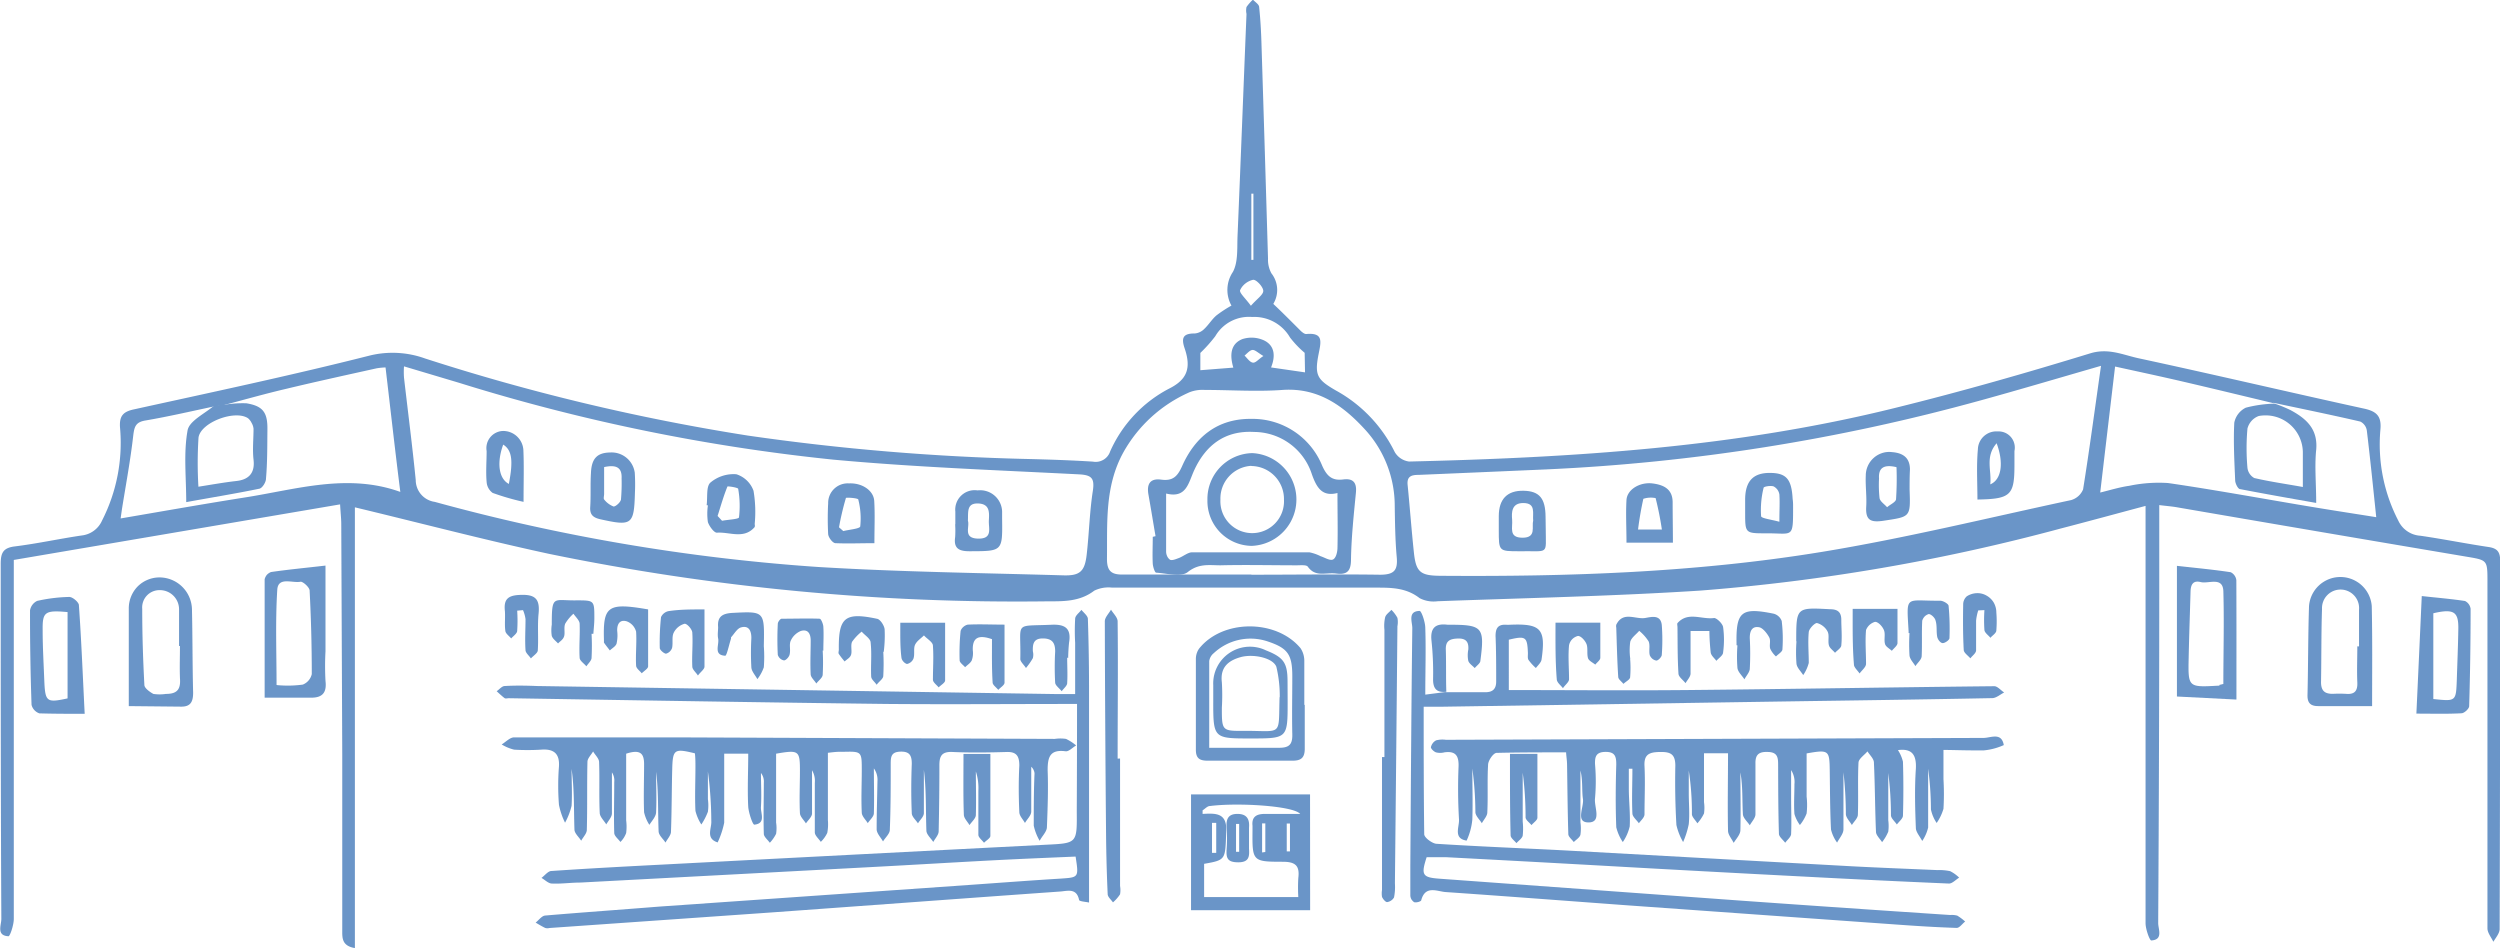 <svg id="Layer_1" data-name="Layer 1" xmlns="http://www.w3.org/2000/svg" viewBox="0 0 278.96 105.79">
  <defs>
    <style>
      .cls-1 {
        opacity: 0.7;
      }

      .cls-2 {
        fill: #2b68b0;
      }
    </style>
  </defs>
  <title>favicon</title>
  <g class="cls-1">
    <path class="cls-2" d="M241.86,56.36V64q0,19.5-.12,39c0,.68.59,1.86-.77,1.94-.19,0-.64-1.27-.64-1.93q0-21.48,0-43V56.45c-3.33.89-6.41,1.73-9.49,2.53a219.16,219.16,0,0,1-40.19,6.92c-9.76.63-19.55.83-29.33,1.19a3.38,3.38,0,0,1-2-.35c-1.55-1.21-3.29-1.17-5.08-1.17-9.75,0-19.49,0-29.22,0a3.63,3.63,0,0,0-2,.34c-1.61,1.23-3.41,1.19-5.26,1.19A258.78,258.78,0,0,1,62.18,61.8C55,60.25,47.89,58.38,40.52,56.61v49.18c-1.54-.26-1.4-1.24-1.41-2.09q0-9.78,0-19.58L39,58.53c0-.67-.08-1.34-.13-2.25L2.46,62.48v2q0,19,0,38.06c0,.68-.44,2-.61,1.93-1.36-.08-.78-1.24-.78-1.94C1,89.33,1,76.12,1,62.9c0-1.22.28-1.77,1.58-1.93,2.5-.31,5-.86,7.46-1.22a2.82,2.82,0,0,0,2.27-1.67,19.06,19.06,0,0,0,2-10.4c-.08-1.26.34-1.74,1.55-2,8.78-1.93,17.57-3.79,26.29-6a10.71,10.71,0,0,1,6.2.32,236.56,236.56,0,0,0,36,8.6,260,260,0,0,0,31.42,2.62c2.37.06,4.74.14,7.1.29a1.7,1.7,0,0,0,1.93-1.15,14.57,14.57,0,0,1,6.58-7c2-1,2.48-2.28,1.73-4.48-.4-1.17-.19-1.68,1.12-1.67a1.68,1.68,0,0,0,1.06-.5c.49-.46.85-1.07,1.36-1.51a13.49,13.49,0,0,1,1.68-1.1,3.6,3.6,0,0,1,.17-3.77c.59-1.12.45-2.66.51-4,.35-8.26.66-16.51,1-24.77a1.83,1.83,0,0,1,0-.78,5.1,5.1,0,0,1,.72-.82c.24.27.66.51.69.81.14,1.35.22,2.72.26,4.1q.38,12,.73,24a3.14,3.14,0,0,0,.38,1.63,3,3,0,0,1,.21,3.41c1.06,1,2.05,2,3.05,3,.18.17.44.38.64.36,1.89-.17,1.65.82,1.38,2.16-.49,2.44-.2,2.92,1.93,4.15a15.78,15.78,0,0,1,6.55,6.86,2.18,2.18,0,0,0,1.6,1.06c18.27-.43,36.48-1.56,54.3-6,7.29-1.8,14.53-3.87,21.7-6.07,2.06-.63,3.7.19,5.46.56,8.37,1.8,16.71,3.77,25.08,5.6,1.45.31,2,.87,1.84,2.41a18.48,18.48,0,0,0,2,10.09A2.91,2.91,0,0,0,271,59.78c2.54.37,5.07.88,7.62,1.26,1,.15,1.28.59,1.28,1.56q0,20.54-.06,41.07c0,.47-.46,1-.7,1.42-.23-.49-.66-1-.66-1.5q0-19.35,0-38.69c0-2.43,0-2.39-2.38-2.79q-16.11-2.72-32.18-5.49C243.32,56.51,242.75,56.47,241.86,56.36ZM254.65,45l0,0c-3.51-.84-7-1.69-10.54-2.51-2.38-.55-4.77-1.06-7.18-1.59-.57,4.81-1.11,9.37-1.66,14.06,1.11-.27,2.16-.6,3.23-.75a16,16,0,0,1,4.35-.31c5.29.77,10.57,1.75,15.85,2.63,2.56.43,5.13.82,7.37,1.18-.35-3.34-.67-6.51-1.05-9.67a1.33,1.33,0,0,0-.73-1c-3.23-.75-6.47-1.41-9.71-2.1Zm-228.71.21-1.08.13c-2.57.54-5.12,1.14-7.71,1.58-1.09.18-1.24.69-1.36,1.67-.31,2.74-.82,5.47-1.26,8.21l-.15,1.05c4.74-.81,9.3-1.62,13.86-2.34,5.75-.9,11.47-2.74,17.35-.62C45,50.24,44.49,45.64,43.94,41a7.32,7.32,0,0,0-1,.1c-3.38.75-6.77,1.49-10.14,2.3-2.3.54-4.55,1.18-6.82,1.78Zm209.42-4.39c-4.92,1.42-9.19,2.69-13.48,3.87a219,219,0,0,1-48.47,7.69q-7.09.31-14.19.61c-.77,0-1.34.13-1.23,1.14.25,2.51.43,5,.7,7.54.23,2.17.73,2.56,2.92,2.58,14.27.11,28.53-.36,42.62-2.67,9.32-1.53,18.51-3.79,27.76-5.77a2.05,2.05,0,0,0,1.37-1.2c.71-4.44,1.3-8.9,2-13.79ZM46,40.88a8.85,8.85,0,0,0,0,1.26c.44,3.81.93,7.61,1.31,11.43A2.46,2.46,0,0,0,49.43,56a216.94,216.94,0,0,0,42.69,7.26c9.13.56,18.29.67,27.44.94,1.87.06,2.41-.44,2.62-2.34.27-2.35.32-4.74.68-7.06.22-1.43-.12-1.8-1.55-1.87-9.14-.47-18.3-.8-27.4-1.64a213.63,213.63,0,0,1-41.78-8.58Zm94.55,23.25c4.78,0,9.57-.07,14.36,0,1.6,0,2-.51,1.86-2-.17-1.89-.19-3.79-.22-5.68A12.6,12.6,0,0,0,153.3,48c-2.43-2.67-5.25-4.77-9.27-4.49-2.88.21-5.78,0-8.68,0a4,4,0,0,0-1.68.25,15.69,15.69,0,0,0-7.43,6.77c-2.06,3.79-1.75,7.81-1.8,11.84,0,1.3.45,1.76,1.75,1.74,4.79,0,9.58,0,14.37,0Zm5.95-24.76a11.05,11.05,0,0,1-1.64-1.72,4.6,4.6,0,0,0-4.22-2.28,4.34,4.34,0,0,0-4.11,2.14,16,16,0,0,1-1.67,1.87v1.93l3.68-.29c-.4-1.35-.35-2.63,1-3.18A3.33,3.33,0,0,1,142,38c1.21.61,1.23,1.82.75,3l3.79.55Zm-6-5.25c.68-.78,1.39-1.23,1.38-1.67s-.77-1.26-1.13-1.23a2.14,2.14,0,0,0-.86.41,2,2,0,0,0-.59.74c-.12.3.61.93,1.2,1.75Zm.28-12.51h-.23V29h.23Zm1.11,18.11c-.59-.34-.91-.69-1.21-.67s-.6.39-.89.63c.29.27.56.71.9.78s.62-.36,1.2-.73Z" transform="translate(-0.92)"/>
    <path class="cls-2" d="M93.3,84v7.52a5.21,5.21,0,0,1-.07,1.42,3.59,3.59,0,0,1-.72,1c-.23-.35-.66-.7-.67-1.05,0-1.84,0-3.68,0-5.53a2.33,2.33,0,0,0-.31-1.41c0,1.61,0,3.22,0,4.82,0,.38-.44.74-.68,1.11-.23-.38-.65-.75-.67-1.14-.08-1.58,0-3.16,0-4.74,0-2.25-.12-2.34-2.66-1.9v7.68a4.09,4.09,0,0,1,0,1.26,4.12,4.12,0,0,1-.7,1c-.24-.34-.67-.67-.67-1-.06-1.9,0-3.79,0-5.69a1.56,1.56,0,0,0-.32-1.1c0,1.27.08,2.53,0,3.77-.06.72.6,1.86-.74,2-.19,0-.63-1.32-.68-2-.1-1.93,0-3.87,0-5.92H81.73c0,2.58,0,5.14,0,7.7A9.78,9.78,0,0,1,81,94c-1.38-.44-.65-1.58-.71-2.38a43.47,43.47,0,0,0-.38-5.54v3.09a5.12,5.12,0,0,1,0,1.41A7.22,7.22,0,0,1,79.18,92a5,5,0,0,1-.66-1.52c-.08-1.63,0-3.27,0-4.9,0-.52,0-1-.06-1.52-2.29-.56-2.47-.46-2.53,1.74s-.05,4.63-.14,7c0,.41-.4.81-.61,1.22-.27-.42-.76-.82-.77-1.26-.09-2.22,0-4.43-.28-6.64,0,1.5.07,3,0,4.5,0,.49-.49,1-.75,1.42a4.42,4.42,0,0,1-.59-1.4c-.07-1.79,0-3.58,0-5.37,0-1.18-.4-1.69-2-1.17v7.44a5.54,5.54,0,0,1,0,1.41,2.75,2.75,0,0,1-.64,1c-.24-.33-.68-.66-.69-1-.06-1.89,0-3.79,0-5.69a1.65,1.65,0,0,0-.26-1.08c0,1.53,0,3.06,0,4.58,0,.42-.4.82-.63,1.23-.25-.42-.71-.84-.73-1.27-.09-1.89,0-3.79-.07-5.68,0-.4-.44-.79-.67-1.19-.22.39-.63.77-.63,1.16-.06,2.53,0,5.06-.07,7.59,0,.4-.41.81-.63,1.21-.26-.42-.74-.82-.75-1.24-.08-2.26,0-4.51-.32-6.77,0,1.37.08,2.74,0,4.11a7.45,7.45,0,0,1-.73,1.89,8,8,0,0,1-.68-2,27.54,27.54,0,0,1,0-4.26c.1-1.51-.64-2-2-1.89a25,25,0,0,1-3,0,4.89,4.89,0,0,1-1.39-.58c.46-.28.92-.79,1.38-.79,6.11,0,12.21,0,18.33,0l42,.17a4.41,4.41,0,0,1,1.26,0,5.33,5.33,0,0,1,1.13.73c-.4.23-.82.7-1.18.65-1.76-.23-2,.67-2,2.12.08,2.11,0,4.22-.08,6.32,0,.53-.53,1-.81,1.55a5.81,5.81,0,0,1-.66-1.69c0-1.9,0-3.79.08-5.69a.89.89,0,0,0-.08-.48,1,1,0,0,0-.28-.4c0,1.65,0,3.31,0,5,0,.43-.46.84-.7,1.27-.23-.41-.62-.79-.63-1.2-.08-1.74-.09-3.48,0-5.21,0-1.06-.32-1.55-1.43-1.51-2,.06-4,.09-6,0-1.29-.07-1.5.51-1.49,1.58q0,3.63-.08,7.26c0,.41-.39.8-.6,1.2-.27-.42-.76-.83-.77-1.27-.08-2.25,0-4.51-.28-6.78,0,1.61,0,3.22,0,4.82,0,.4-.43.77-.66,1.15-.24-.37-.68-.74-.69-1.12-.08-1.84-.07-3.68,0-5.52,0-.9-.22-1.38-1.23-1.36s-1.12.5-1.12,1.3c0,2.47,0,5-.1,7.42,0,.44-.5.87-.76,1.3-.25-.45-.7-.89-.71-1.35,0-1.78.06-3.57.09-5.37a2.16,2.16,0,0,0-.4-1.43c0,1.66.05,3.32,0,5,0,.38-.44.74-.68,1.11-.23-.38-.65-.76-.67-1.16-.08-1.58,0-3.16,0-4.74,0-2.1,0-2.11-2.08-2.06C94.34,83.87,94,83.92,93.3,84Z" transform="translate(-0.92)"/>
    <path class="cls-2" d="M217.78,83.68v3.26a28.1,28.1,0,0,1,0,3.31,5.46,5.46,0,0,1-.76,1.58,4.16,4.16,0,0,1-.64-1.52,34.87,34.87,0,0,0-.31-4.54c0,2.19,0,4.38,0,6.57a4.59,4.59,0,0,1-.66,1.5c-.25-.48-.7-1-.71-1.43-.09-2.21-.15-4.43,0-6.64.08-1.6-.48-2.27-2-2.07a4.13,4.13,0,0,1,.56,1.3q.09,3,0,6c0,.34-.44.67-.68,1-.23-.34-.63-.67-.66-1a37.71,37.71,0,0,0-.3-4.74v5.27a4.91,4.91,0,0,1,0,1.27,4.93,4.93,0,0,1-.69,1.17c-.23-.37-.66-.75-.68-1.14-.11-2.57-.11-5.15-.23-7.73,0-.44-.47-.85-.72-1.26-.34.41-.95.8-1,1.23-.1,1.94,0,3.89-.07,5.83,0,.4-.44.77-.67,1.16-.23-.4-.63-.78-.67-1.19a43.41,43.41,0,0,0-.27-4.7c0,2.12,0,4.25,0,6.37,0,.5-.46,1-.71,1.48a4.11,4.11,0,0,1-.68-1.46c-.11-2.21-.11-4.42-.14-6.63s-.11-2.3-2.58-1.86v4.81a8.52,8.52,0,0,1,0,1.89,4.71,4.71,0,0,1-.75,1.29,4,4,0,0,1-.61-1.23c-.08-1.1,0-2.21,0-3.32a2.45,2.45,0,0,0-.37-1.58v3c0,1.37.06,2.74,0,4.11,0,.35-.43.67-.66,1-.25-.34-.69-.67-.7-1-.08-2.58-.08-5.16-.09-7.74,0-.75-.07-1.34-1.06-1.39s-1.49.19-1.47,1.27c0,1.89,0,3.79,0,5.68,0,.42-.41.82-.63,1.23-.27-.41-.75-.81-.77-1.24-.09-1.55,0-3.11-.28-4.66,0,2.15.05,4.3,0,6.44,0,.48-.49,1-.75,1.42-.22-.46-.63-.9-.63-1.36-.06-2.85,0-5.69,0-8.64h-2.68v5.46a4.41,4.41,0,0,1,0,1.26,4.72,4.72,0,0,1-.74,1.1c-.21-.35-.59-.69-.61-1a31.11,31.11,0,0,0-.35-4.89v2.5c0,1.16.11,2.33,0,3.48a10,10,0,0,1-.63,2,6.83,6.83,0,0,1-.75-1.9q-.19-3.31-.12-6.63c0-1.35-.61-1.54-1.74-1.52s-1.78.24-1.7,1.58c.09,1.79,0,3.58,0,5.37,0,.36-.41.7-.63,1-.25-.36-.7-.71-.72-1.08-.08-1.67,0-3.35,0-5l-.4,0c0,.72,0,1.45,0,2.18,0,1.42.18,2.85.1,4.26a5.22,5.22,0,0,1-.77,1.74,5.1,5.1,0,0,1-.73-1.65c-.09-2.32-.07-4.64,0-7,0-.84-.1-1.41-1.17-1.41s-1.23.51-1.2,1.37a21.91,21.91,0,0,1,0,3.8c-.13.94.79,2.69-.72,2.7s-.49-1.71-.63-2.63,0-2.09-.28-3.16v5.76a5.09,5.09,0,0,1,0,1.41c-.09.32-.48.54-.74.81-.21-.29-.6-.58-.61-.88-.08-2.57-.1-5.15-.14-7.73,0-.41-.07-.82-.11-1.4-2.63,0-5.2,0-7.75.06-.35,0-.91.8-.95,1.27-.11,1.78,0,3.57-.09,5.37,0,.41-.4.81-.61,1.21-.25-.41-.7-.81-.72-1.23a38,38,0,0,0-.34-4.87c0,1.89.06,3.79,0,5.67a7.13,7.13,0,0,1-.64,2.37c-1.53-.25-.79-1.53-.85-2.38q-.17-2.91-.05-5.84c.05-1.2-.28-1.81-1.58-1.63a1.87,1.87,0,0,1-.94,0c-.25-.09-.59-.43-.56-.59a1.19,1.19,0,0,1,.21-.44,1.12,1.12,0,0,1,.37-.31,2.86,2.86,0,0,1,1.09-.06l60-.21c.79,0,2-.67,2.25.8a7,7,0,0,1-2.21.59C220.32,83.75,218.85,83.68,217.78,83.68Z" transform="translate(-0.92)"/>
    <path class="cls-2" d="M162.25,77.24c1.47,0,2.94,0,4.42,0,.87,0,1.22-.42,1.2-1.27,0-1.68,0-3.37-.07-5,0-.85.26-1.3,1.15-1.26a3.85,3.85,0,0,0,.48,0c3.43-.14,4,.45,3.5,3.9-.05.32-.41.64-.63.93a5.38,5.38,0,0,1-.82-.9c-.13-.2-.06-.52-.07-.78-.07-1.81-.24-1.93-2.13-1.48V77c6.5,0,13.12.06,19.73,0,11.48-.11,23-.31,34.44-.43.36,0,.73.46,1.1.7-.45.23-.89.63-1.34.63-7.9.16-15.8.26-23.7.38l-37.73.58h-2c0,4.7,0,9.45.06,14.22,0,.38.84,1,1.32,1.07,4.78.31,9.56.49,14.34.74l32,1.77c3.2.17,6.41.29,9.62.43a5.6,5.6,0,0,1,1.41.12,4,4,0,0,1,1,.72c-.38.23-.77.67-1.14.66q-8.2-.35-16.4-.79-11.27-.58-22.53-1.22-8.6-.48-17.18-.93c-.73,0-1.46,0-2.17,0-.65,2-.47,2.26,1.45,2.4l33.68,2.45q11.65.83,23.3,1.6a2.28,2.28,0,0,1,.78.07,5.62,5.62,0,0,1,.88.66c-.32.24-.63.72-.95.71-2.21-.07-4.42-.21-6.63-.37L182.24,101c-6.67-.49-13.32-1-20-1.46-.93-.06-2.27-.8-2.73.9,0,.15-.58.32-.81.22a1.23,1.23,0,0,1-.29-.31,1,1,0,0,1-.12-.41c0-1.1,0-2.21,0-3.31.06-8.85.11-17.69.22-26.54,0-.7-.54-1.89.82-1.92.2,0,.63,1.24.63,1.92.08,2.4,0,4.81,0,7.42l2.25-.29Z" transform="translate(-0.92)"/>
    <path class="cls-2" d="M121.1,78.55c-7.14,0-14.18.06-21.23,0-14.05-.17-28.11-.41-42.16-.64-.16,0-.36.06-.47,0-.31-.23-.6-.51-.9-.78.3-.2.58-.57.89-.58,1.2-.07,2.42-.05,3.63,0l58.11.9h1.92V71.73a24,24,0,0,1,0-2.68c0-.36.46-.68.7-1,.25.32.71.66.72,1q.14,4.26.13,8.53c0,7.63,0,15.26,0,23.13-.37-.09-1.08-.12-1.11-.29-.28-1.36-1.29-1-2.11-.94-10.86.77-21.72,1.58-32.58,2.36l-24.4,1.71a.94.94,0,0,1-.47,0c-.37-.17-.73-.4-1.08-.6.35-.28.69-.76,1.06-.79,4.25-.36,8.5-.66,12.75-1L109,98.75c3.42-.24,6.82-.5,10.24-.71,2.06-.14,2.06-.11,1.7-2.46-3,.13-6,.25-9.06.41-4.57.24-9.15.52-13.71.76L65.67,98.48c-1.06,0-2.11.16-3.16.11-.4,0-.78-.41-1.17-.63.37-.27.72-.75,1.09-.77,4.1-.28,8.2-.5,12.29-.71q21.44-1.12,42.88-2.22c3.51-.17,3.5-.14,3.47-3.72C121.09,86.62,121.1,82.72,121.1,78.55Z" transform="translate(-0.92)"/>
    <path class="cls-2" d="M147.11,101.56H133.82V88.64H147.1ZM146,90.82c-.76-.9-6.95-1.28-10.07-.88-.29,0-.55.32-.82.48v.4c1.47-.08,2.72-.13,2.64,1.91-.12,3.22,0,3.22-2.47,3.66v3.71h10.51a18.74,18.74,0,0,1,0-2.12c.17-1.36-.3-1.82-1.72-1.82-3.42,0-3.42-.06-3.39-3.53v-.48c-.12-1.09.54-1.34,1.45-1.33Zm-9.37,1-.47,0v3.35h.47Zm5.12,3.3.36-.05V91.88l-.36,0Zm3.11-3.23h-.36V95h.36Z" transform="translate(-0.92)"/>
    <path class="cls-2" d="M146.51,78.65c0,1.63,0,3.25,0,4.88,0,1-.38,1.36-1.39,1.35-3.16,0-6.3,0-9.44,0-.92,0-1.33-.27-1.32-1.26,0-3.36,0-6.72,0-10.08a2,2,0,0,1,.35-1.15c2.6-3.3,8.61-3.33,11.33-.06a2.55,2.55,0,0,1,.42,1.44c0,1.63,0,3.26,0,4.88Zm-10.69,4.79c2.82,0,5.34,0,7.86,0,1.14,0,1.46-.43,1.44-1.48-.05-2.16,0-4.32,0-6.48,0-2.48-.5-3.18-2.88-3.95a6,6,0,0,0-5.88,1.35,1.38,1.38,0,0,0-.51.89c0,3.15,0,6.29,0,9.66Z" transform="translate(-0.92)"/>
    <path class="cls-2" d="M37.24,63.11v9.57a30.28,30.28,0,0,0,0,3.3c.15,1.27-.31,1.87-1.58,1.87H30.45c0-4.43,0-8.81,0-13.21a1.24,1.24,0,0,1,.25-.5,1.29,1.29,0,0,1,.46-.31C33,63.56,34.9,63.38,37.24,63.11ZM31.87,76.45a12.56,12.56,0,0,0,2.84-.06,1.66,1.66,0,0,0,1-1.17q0-4.66-.24-9.31c0-.36-.71-1-1-1-.91.19-2.52-.6-2.61.9-.22,3.48-.08,7-.08,10.62Z" transform="translate(-0.92)"/>
    <path class="cls-2" d="M250.47,78.06l-6.64-.34V63.14c2.16.24,4.08.42,6,.71a1.14,1.14,0,0,1,.63.89C250.48,69.09,250.47,73.44,250.47,78.06Zm-1.92-1.63.46-.11c0-3.46.1-6.92,0-10.37-.07-1.64-1.65-.78-2.53-1s-1.11.32-1.13,1.07c-.07,2.47-.16,4.93-.21,7.4-.07,3.28-.06,3.28,3.3,3.09l.15,0Z" transform="translate(-0.92)"/>
    <path class="cls-2" d="M265.61,78.79h-6c-.84,0-1.23-.32-1.21-1.23.08-3.31.06-6.63.17-9.93a3.51,3.51,0,0,1,7,0C265.65,71.31,265.61,75,265.61,78.79Zm-1.67-6.66h.21c0-1.36,0-2.73,0-4.09a2.07,2.07,0,1,0-4.13-.1c-.09,2.73-.06,5.45-.11,8.18,0,1,.45,1.31,1.33,1.3a13.39,13.39,0,0,1,1.42,0c.95.09,1.34-.27,1.3-1.25-.06-1.36,0-2.72,0-4.08Z" transform="translate(-0.92)"/>
    <path class="cls-2" d="M15.29,78.79c0-3.68,0-7.29,0-10.9a3.5,3.5,0,0,1,1-2.46,3.46,3.46,0,0,1,2.47-1A3.64,3.64,0,0,1,22.34,68c.07,3.1.05,6.2.13,9.3,0,1-.28,1.58-1.39,1.55ZM21,72.08H20.9c0-1.36,0-2.73,0-4.09a2.14,2.14,0,0,0-2.21-2.14,1.93,1.93,0,0,0-1.9,2.09c0,2.84.09,5.66.24,8.49,0,.35.61.79,1,1a4.66,4.66,0,0,0,1.4,0c1.11,0,1.64-.38,1.58-1.58S21,73.35,21,72.09Z" transform="translate(-0.92)"/>
    <path class="cls-2" d="M155.4,84.48V70.28a4.39,4.39,0,0,1,.08-1.4c.09-.32.45-.56.7-.83a3.92,3.92,0,0,1,.67.89,2.48,2.48,0,0,1,0,.94q-.13,14.36-.28,28.7a5.83,5.83,0,0,1-.1,1.56,1,1,0,0,1-.33.35,1,1,0,0,1-.45.17c-.16,0-.45-.32-.56-.58a2.49,2.49,0,0,1,0-.77V84.48Z" transform="translate(-0.92)"/>
    <path class="cls-2" d="M125.9,84.64V98.86a2.64,2.64,0,0,1,0,.93,4.26,4.26,0,0,1-.79.9c-.21-.3-.57-.59-.59-.9-.1-2.2-.16-4.42-.18-6.63q-.11-11.93-.14-23.83c0-.44.45-.87.69-1.3.26.43.74.87.74,1.31.06,5.1,0,10.2,0,15.31Z" transform="translate(-0.92)"/>
    <path class="cls-2" d="M10.37,79.65c-1.84,0-3.45,0-5.06-.05a1.35,1.35,0,0,1-.87-.95q-.18-5.27-.17-10.54a1.43,1.43,0,0,1,.8-1.06,17.89,17.89,0,0,1,3.58-.44c.37,0,1,.54,1.07.87C10,71.4,10.15,75.31,10.37,79.65ZM8.46,68.3c-2.57-.24-2.81,0-2.78,2.06,0,1.84.11,3.68.18,5.52.1,2.45.25,2.56,2.6,2.05Z" transform="translate(-0.92)"/>
    <path class="cls-2" d="M270.55,79.63c.21-4.53.4-8.7.6-13.12,1.74.19,3.29.32,4.82.55a1.13,1.13,0,0,1,.63.88q0,5.43-.16,10.85c0,.29-.54.79-.85.8C274,79.68,272.38,79.63,270.55,79.63ZM272.44,78c2.53.27,2.53.27,2.62-2.13.06-1.9.14-3.79.17-5.69s-.47-2.29-2.79-1.75Z" transform="translate(-0.92)"/>
    <path class="cls-2" d="M169.41,84.12h3.06c0,2.42,0,4.77,0,7.12,0,.28-.43.55-.66.83-.23-.29-.65-.57-.66-.86a39,39,0,0,0-.32-5v5.46a7.6,7.6,0,0,1,0,1.58c-.08.31-.46.56-.7.83-.23-.28-.63-.56-.65-.85C169.4,90.21,169.41,87.22,169.41,84.12Z" transform="translate(-0.92)"/>
    <path class="cls-2" d="M108.43,84.13h3c0,3.07,0,6.11,0,9.14,0,.26-.46.51-.71.77-.22-.3-.63-.59-.63-.89,0-1.63,0-3.26,0-4.89a6,6,0,0,0-.28-2.18c0,1.62.05,3.24,0,4.85,0,.39-.46.76-.71,1.14-.22-.39-.63-.77-.63-1.17C108.39,88.71,108.43,86.51,108.43,84.13Z" transform="translate(-0.92)"/>
    <path class="cls-2" d="M162.3,77.19c-1.08.12-1.49-.35-1.47-1.45a33.73,33.73,0,0,0-.18-4.26c-.15-1.42.45-1.94,1.79-1.77h.16c3.75,0,4,.26,3.51,4,0,.31-.42.56-.63.84-.25-.27-.61-.49-.72-.8a3.2,3.2,0,0,1,0-1.27c.06-.85-.25-1.26-1.17-1.23s-1.38.28-1.34,1.26c.05,1.58,0,3.16.06,4.74Z" transform="translate(-0.92)"/>
    <path class="cls-2" d="M120,73.37c0,.95.06,1.9,0,2.85,0,.31-.4.6-.61.91-.25-.32-.71-.64-.73-.95a31.08,31.08,0,0,1,0-3.48c0-.94-.3-1.45-1.36-1.46s-1.16.63-1.13,1.43a1.55,1.55,0,0,1,0,.77,7.5,7.5,0,0,1-.77,1.1c-.21-.35-.63-.7-.63-1,.1-4.28-.81-3.63,3.52-3.83,1.47-.06,2.19.4,1.92,2-.06.57-.09,1.15-.1,1.72Z" transform="translate(-0.92)"/>
    <path class="cls-2" d="M194.69,72v-.16c-.07-3.6.53-4.1,4.15-3.36a1.32,1.32,0,0,1,.89.81,16.7,16.7,0,0,1,.08,3.16c0,.28-.47.54-.72.8a2.72,2.72,0,0,1-.64-.86c-.12-.39.07-.89-.1-1.24s-.64-1-1.06-1.14c-.89-.22-1.15.45-1.12,1.26a30.64,30.64,0,0,1,0,3.32c0,.41-.39.8-.6,1.21-.27-.42-.72-.81-.78-1.26a16.46,16.46,0,0,1,0-2.53Z" transform="translate(-0.92)"/>
    <path class="cls-2" d="M174.49,69.48h5c0,1.34,0,2.63,0,3.92,0,.26-.37.51-.56.76-.29-.23-.71-.42-.81-.71-.15-.49,0-1.1-.16-1.55s-.7-1-1-.93a1.41,1.41,0,0,0-.62.37A1.34,1.34,0,0,0,176,72c-.12,1.26,0,2.53,0,3.79,0,.33-.44.63-.68,1-.24-.32-.68-.63-.69-1C174.46,73.69,174.49,71.65,174.49,69.48Z" transform="translate(-0.92)"/>
    <path class="cls-2" d="M73.24,68c0,2.16,0,4.25,0,6.35,0,.26-.46.52-.71.78-.23-.29-.63-.56-.63-.86-.07-1.26.08-2.53,0-3.79a1.78,1.78,0,0,0-.37-.69,1.73,1.73,0,0,0-.65-.45c-.78-.25-1.12.27-1.09,1.06a4.17,4.17,0,0,1-.07,1.41c-.1.32-.49.51-.75.77-.22-.29-.46-.58-.66-.88,0-.07,0-.2,0-.31C68.2,67.61,68.74,67.22,73.24,68Z" transform="translate(-0.92)"/>
    <path class="cls-2" d="M207.65,67.94h5c0,1.33,0,2.58,0,3.81,0,.3-.41.58-.63.87-.27-.25-.68-.46-.76-.76-.14-.49.06-1.09-.12-1.54s-.67-.95-1-.93a1.53,1.53,0,0,0-1,.91c-.11,1.24,0,2.53,0,3.77,0,.37-.47.72-.72,1.08-.22-.34-.63-.67-.63-1C207.62,72.11,207.65,70.08,207.65,67.94Z" transform="translate(-0.92)"/>
    <path class="cls-2" d="M101.38,69.49h5c0,2.24,0,4.34,0,6.43,0,.27-.47.52-.72.78-.23-.28-.64-.56-.64-.86,0-1.26.09-2.52,0-3.79,0-.41-.68-.77-1-1.15-.34.34-.81.63-1,1.06s0,1.05-.18,1.55a1,1,0,0,1-.72.58.87.87,0,0,1-.39-.26.85.85,0,0,1-.22-.42C101.35,72.15,101.38,70.89,101.38,69.49Z" transform="translate(-0.92)"/>
    <path class="cls-2" d="M182.82,73.54a12.64,12.64,0,0,1,0,2c0,.29-.49.51-.75.77-.2-.26-.56-.5-.58-.76-.12-1.84-.16-3.68-.22-5.52a.69.69,0,0,1,0-.32c.75-1.54,2.13-.58,3.21-.75.65-.1,1.74-.45,1.87.79a22.86,22.86,0,0,1,0,3.31c0,.24-.4.66-.62.65a1,1,0,0,1-.43-.2,1.11,1.11,0,0,1-.29-.39c-.13-.49.06-1.1-.13-1.55a5,5,0,0,0-1.05-1.18c-.34.4-.86.75-1,1.22a7,7,0,0,0,0,1.89Z" transform="translate(-0.92)"/>
    <path class="cls-2" d="M86.15,72.1a15.5,15.5,0,0,1,0,2.36,4.63,4.63,0,0,1-.72,1.32c-.23-.43-.63-.85-.67-1.29a30.27,30.27,0,0,1,0-3.3c0-.85-.31-1.42-1.16-1.18-.44.13-.75.72-1.11,1.11,0,0,0,.1,0,.15-.22.66-.47,1.9-.65,1.9-1.36-.08-.63-1.23-.79-1.94-.08-.39,0-.84,0-1.26-.1-1.18.49-1.51,1.58-1.58C86.24,68.21,86.23,68.17,86.15,72.1Z" transform="translate(-0.92)"/>
    <path class="cls-2" d="M201.35,71.57c0-3.82,0-3.79,3.77-3.59.83,0,1.26.3,1.26,1.18s.1,1.89,0,2.84c0,.3-.45.56-.7.84-.24-.28-.6-.52-.68-.83-.14-.49.07-1.11-.15-1.54a1.83,1.83,0,0,0-.5-.6,1.81,1.81,0,0,0-.69-.35c-.26,0-.87.63-.91,1-.11,1.14,0,2.31,0,3.45a4.36,4.36,0,0,1-.62,1.36c-.26-.42-.69-.81-.75-1.26a16.31,16.31,0,0,1,0-2.52Z" transform="translate(-0.92)"/>
    <path class="cls-2" d="M213.89,70.64v-.16c-.23-4.2-.45-3.41,3.53-3.45.32,0,.9.34.93.56a27.16,27.16,0,0,1,.1,3.61c0,.21-.49.56-.75.56s-.55-.4-.61-.67c-.13-.61,0-1.27-.2-1.87-.07-.3-.51-.71-.76-.7a1.1,1.1,0,0,0-.46.28,1.17,1.17,0,0,0-.26.46c-.07,1.31,0,2.63-.06,3.93,0,.4-.46.76-.7,1.14-.23-.39-.61-.76-.66-1.18a21,21,0,0,1,0-2.51Z" transform="translate(-0.92)"/>
    <path class="cls-2" d="M79.53,68c0,2.31,0,4.34,0,6.38,0,.31-.48.63-.73,1-.22-.35-.63-.67-.63-1-.06-1.27.08-2.53,0-3.77,0-.4-.64-1.09-.89-1a1.92,1.92,0,0,0-1.19,1c-.23.48-.05,1.15-.18,1.7a1,1,0,0,1-.67.63c-.21,0-.69-.4-.7-.63a26.54,26.54,0,0,1,.14-3.45,1.18,1.18,0,0,1,.85-.67C76.78,68,78.08,68,79.53,68Z" transform="translate(-0.92)"/>
    <path class="cls-2" d="M111.61,71.32c-1.39-.48-2.21-.29-2.14,1.26a2.37,2.37,0,0,1-.11,1.09c-.14.32-.49.52-.75.78-.21-.25-.6-.5-.61-.76a24.07,24.07,0,0,1,.11-3.29,1,1,0,0,1,.31-.45,1.11,1.11,0,0,1,.48-.25c1.34-.07,2.69,0,4.11,0,0,2.29,0,4.38,0,6.47,0,.28-.46.54-.7.81-.22-.28-.63-.55-.63-.83C111.58,74.56,111.61,73,111.61,71.32Z" transform="translate(-0.92)"/>
    <path class="cls-2" d="M66.93,70.72a26.62,26.62,0,0,1,0,2.68c0,.31-.37.63-.58.95-.26-.32-.73-.61-.75-.94-.08-1.26.05-2.52,0-3.79,0-.39-.44-.76-.69-1.14a4.77,4.77,0,0,0-.92,1.11c-.18.43,0,1-.12,1.4s-.44.54-.68.81c-.24-.27-.59-.51-.7-.84a4.09,4.09,0,0,1,0-1.26c0-3.39.17-2.66,2.75-2.71,2,0,2,0,2,2,0,.57-.07,1.15-.11,1.73Z" transform="translate(-0.92)"/>
    <path class="cls-2" d="M99.48,72.73a24,24,0,0,1,0,2.68c0,.34-.48.63-.74,1-.21-.32-.59-.59-.61-.91-.06-1.26.08-2.52-.06-3.79,0-.44-.65-.82-1-1.23A5.5,5.5,0,0,0,96,71.61c-.18.4,0,1-.1,1.4s-.48.54-.73.8a8.58,8.58,0,0,1-.65-.84c-.08-.12,0-.32,0-.47-.05-3.61.67-4.22,4.28-3.45.35.07.78.74.83,1.16a14.36,14.36,0,0,1-.1,2.53Z" transform="translate(-0.92)"/>
    <path class="cls-2" d="M191.68,70.41h-2.12c0,1.64,0,3.2,0,4.74,0,.37-.36.72-.56,1.08-.27-.35-.77-.69-.79-1.06-.11-1.72-.09-3.45-.11-5.18,0-.16-.06-.37,0-.46,1.18-1.33,2.72-.37,4.09-.57.28,0,.92.59,1,1a10.39,10.39,0,0,1,0,2.84c0,.33-.49.63-.75.94-.21-.29-.56-.57-.63-.9-.09-.8-.14-1.61-.15-2.42Z" transform="translate(-0.92)"/>
    <path class="cls-2" d="M92.72,72.59a24,24,0,0,1,0,2.68c0,.35-.46.66-.71,1-.21-.34-.6-.67-.63-1-.07-1.27,0-2.53,0-3.79,0-.79-.32-1.31-1.11-1.07a2.11,2.11,0,0,0-1.11,1.07c-.21.45,0,1-.13,1.55-.06.28-.41.66-.63.66a.91.91,0,0,1-.43-.21,1,1,0,0,1-.26-.4,33.5,33.5,0,0,1,0-3.47c0-.21.27-.56.42-.57,1.42,0,2.85-.05,4.25,0,.15,0,.39.56.41.88.06.89,0,1.78,0,2.68Z" transform="translate(-0.92)"/>
    <path class="cls-2" d="M221.66,68.11a5.65,5.65,0,0,0-.24,1.14c0,1.11,0,2.22,0,3.31,0,.32-.41.6-.64.9-.26-.31-.73-.61-.74-.95-.09-1.67-.09-3.36-.06-5.05a1.22,1.22,0,0,1,.4-.92,2.19,2.19,0,0,1,1.08-.35,2,2,0,0,1,1.11.26,2.14,2.14,0,0,1,.82.79,2.26,2.26,0,0,1,.29,1.1,12.74,12.74,0,0,1,0,2c0,.31-.43.55-.66.83-.23-.29-.63-.55-.67-.86a16.6,16.6,0,0,1,0-2.23Z" transform="translate(-0.92)"/>
    <path class="cls-2" d="M58.63,68.14a16.75,16.75,0,0,1,0,2.24c0,.31-.43.58-.67.86-.22-.27-.61-.53-.65-.83-.1-.72,0-1.47-.05-2.21-.16-1.38.38-1.78,1.76-1.82,1.64-.06,2.15.48,2,2.07-.14,1.35,0,2.73-.09,4.11,0,.31-.5.61-.77.91-.21-.32-.58-.6-.6-.91-.08-1.15,0-2.31,0-3.48a3.92,3.92,0,0,0-.28-1Z" transform="translate(-0.92)"/>
    <path class="cls-2" d="M25.93,45.17A12.27,12.27,0,0,1,28.41,45c1.83.3,2.37,1,2.35,2.89s0,3.68-.16,5.52c0,.4-.41,1.05-.73,1.12-2.72.56-5.45,1-8.17,1.5,0-2.79-.31-5.44.15-8,.19-1.08,1.95-1.88,3-2.8Zm-2.87,9.14c1.58-.25,2.91-.49,4.25-.64s2.08-.86,1.9-2.38c-.13-1.14,0-2.3,0-3.45A1.59,1.59,0,0,0,29,47.2a1.65,1.65,0,0,0-.39-.52c-1.44-1-5.32.45-5.54,2.16A45,45,0,0,0,23.06,54.31Z" transform="translate(-0.92)"/>
    <path class="cls-2" d="M214,54.65c.11,3.11.1,3-3,3.47-1.43.2-1.92-.15-1.84-1.58.07-1.14-.1-2.3-.05-3.45a2.65,2.65,0,0,1,.89-2,2.64,2.64,0,0,1,.95-.54,2.51,2.51,0,0,1,1.09-.1c1.19.09,2,.6,2,1.94C214,53.18,214,53.91,214,54.65Zm-1.49-2.53c-1.4-.32-2,.09-1.92,1.28a13.39,13.39,0,0,0,.06,2.2c.08.37.55.66.84,1,.34-.31,1-.58,1-.92a34.61,34.61,0,0,0,.05-3.53Z" transform="translate(-0.92)"/>
    <path class="cls-2" d="M201,56.6c0,3.56,0,2.89-3,2.91-2.35,0-2.35,0-2.35-2.33V55.77c0-2.07.89-3,2.73-3s2.45.65,2.57,2.9C201,56,201,56.29,201,56.6Zm-1.53,1.63c0-1.31.06-2.19,0-3.06a1.24,1.24,0,0,0-.21-.52,1.35,1.35,0,0,0-.42-.37c-.32-.12-1.11,0-1.13.15a10.27,10.27,0,0,0-.28,3.16c0,.26,1.22.39,2.07.64Z" transform="translate(-0.92)"/>
    <path class="cls-2" d="M187.59,60.55h-5.18c0-1.65-.09-3.22,0-4.77.08-1.17,1.49-2,2.88-1.84,1.22.15,2.27.6,2.27,2.11S187.59,59,187.59,60.55Zm-1.23-1.46a35.69,35.69,0,0,0-.7-3.51,2.68,2.68,0,0,0-1.37.08c-.25,1.14-.45,2.28-.59,3.43Z" transform="translate(-0.92)"/>
    <path class="cls-2" d="M221.57,55.74c0-1.86-.12-3.74.05-5.6a2.06,2.06,0,0,1,2.21-2,1.81,1.81,0,0,1,1.87,2.19c0,.52,0,1.05,0,1.58C225.7,55.27,225.28,55.68,221.57,55.74ZM223,54.05c1.26-.53,1.53-2.4.71-4.59C222.39,51,223.18,52.5,223,54.05Z" transform="translate(-0.92)"/>
    <path class="cls-2" d="M173.4,59c0,3,.42,2.45-2.94,2.51-2.3,0-2.3,0-2.3-2.33,0-.52,0-1,0-1.58,0-1.92.95-2.87,2.75-2.84s2.45.87,2.47,2.88ZM172,58.13c-.09-.87.34-2-1.11-2-1.28,0-1.32,1-1.24,1.87s-.42,2,1.16,2,1-1.21,1.19-1.92Z" transform="translate(-0.92)"/>
    <path class="cls-2" d="M79.77,56.37c.12-.87-.07-2.08.42-2.52a4,4,0,0,1,2.9-.93A3,3,0,0,1,85,54.76a14,14,0,0,1,.13,3.73.59.59,0,0,1,0,.32c-1.21,1.4-2.81.52-4.22.63-.32,0-.84-.71-1-1.18a6.47,6.47,0,0,1,0-1.87ZM81,57.58l.49.53c.66-.13,1.85-.17,1.89-.38a10.93,10.93,0,0,0-.09-3.18c0-.15-1.18-.32-1.2-.26-.44,1.08-.75,2.19-1.1,3.29Z" transform="translate(-0.92)"/>
    <path class="cls-2" d="M71.77,54.94c-.1,3.63-.32,3.79-3.87,3-.78-.18-1.18-.49-1.12-1.37.08-1.26,0-2.52.08-3.77.06-1.63.68-2.28,2.13-2.31a2.61,2.61,0,0,1,2.76,2.26A20.14,20.14,0,0,1,71.77,54.94Zm-3.44-2.82v3c0,.21-.09.5,0,.61a2.44,2.44,0,0,0,1.06.79c.24,0,.77-.47.82-.78a20.43,20.43,0,0,0,.07-2.35C70.34,52.21,69.75,51.81,68.33,52.12Z" transform="translate(-0.92)"/>
    <path class="cls-2" d="M59.34,56a27.72,27.72,0,0,1-3.45-1,1.64,1.64,0,0,1-.67-1.22c-.1-1.15,0-2.31,0-3.45A1.92,1.92,0,0,1,57,48.09a2.26,2.26,0,0,1,2.32,2.11C59.4,52,59.34,53.86,59.34,56Zm-1.64-2c.51-2.64.34-3.77-.63-4.39-.73,2-.51,3.79.63,4.39Z" transform="translate(-0.92)"/>
    <path class="cls-2" d="M98.49,60.61c-1.54,0-2.95.06-4.34,0-.31,0-.78-.62-.82-1a33.28,33.28,0,0,1,0-3.46,2.18,2.18,0,0,1,2.33-2.21c1.43-.07,2.73.77,2.81,1.95C98.56,57.37,98.49,58.89,98.49,60.61Zm-3.95-1.77.48.42c.65-.17,1.83-.25,1.89-.52a8.47,8.47,0,0,0-.22-3c0-.16-1.35-.26-1.38-.17A30.62,30.62,0,0,0,94.54,58.84Z" transform="translate(-0.92)"/>
    <path class="cls-2" d="M107.52,58.5V57.09A2.17,2.17,0,0,1,110,54.72a2.45,2.45,0,0,1,2.74,2.36c0,.26,0,.52,0,.79.05,3.67.05,3.63-3.64,3.64-1.19,0-1.78-.32-1.6-1.58a11.21,11.21,0,0,0,0-1.42Zm1.4-.4c.24.66-.58,1.95,1.11,2s1.19-1.13,1.23-2,.15-1.87-1.19-1.92-1.09,1-1.15,2Z" transform="translate(-0.92)"/>
    <path class="cls-2" d="M129.86,59.83c-.26-1.52-.5-3-.78-4.58-.22-1.16.1-1.91,1.42-1.73s1.83-.4,2.33-1.52c1.47-3.3,4-5.3,7.71-5.26A8.39,8.39,0,0,1,148.47,52c.52,1.14,1.1,1.66,2.33,1.5,1.08-.14,1.53.32,1.42,1.46-.24,2.48-.51,5-.55,7.46,0,1.27-.41,1.74-1.63,1.58s-2.32.45-3.19-.77c-.17-.22-.79-.15-1.21-.15-2.84,0-5.68-.07-8.53,0-1.22,0-2.41-.24-3.65.75-.73.59-2.32.15-3.53.07-.15,0-.36-.66-.38-1-.05-1,0-2,0-3ZM150.2,55c-1.69.45-2.33-.49-2.89-2.06a6.81,6.81,0,0,0-6.44-4.74c-3.24-.19-5.4,1.45-6.7,4.28-.65,1.42-.87,3.16-3.13,2.59,0,2.33,0,4.42,0,6.52a1.31,1.31,0,0,0,.12.48,1,1,0,0,0,.32.39c.25.11.67-.08,1-.2.49-.19,1-.63,1.45-.63,4.37,0,8.73,0,13.1,0a4.86,4.86,0,0,1,1.26.44c.43.13,1,.51,1.35.37s.51-.82.52-1.27c.05-2,0-4,0-6.17Z" transform="translate(-0.92)"/>
    <path class="cls-2" d="M254.63,45a15.58,15.58,0,0,1,1.89.77c1.74.94,3.06,2.1,2.85,4.42-.19,1.86,0,3.75,0,5.93-2.84-.5-5.69-1-8.48-1.54-.25,0-.54-.62-.56-.95-.09-2.16-.21-4.32-.1-6.46a2.37,2.37,0,0,1,1.29-1.68,14.12,14.12,0,0,1,3.21-.45Zm3.25,9.38V50.42a4.16,4.16,0,0,0-4.92-4,2,2,0,0,0-.8.54,2.06,2.06,0,0,0-.46.86,24.76,24.76,0,0,0,0,4.39,1.5,1.5,0,0,0,.76,1.13C254.22,53.75,256,54,257.88,54.34Z" transform="translate(-0.92)"/>
    <path class="cls-2" d="M140.29,93.61c0,.37,0,.73,0,1.1.06.87,0,1.51-1.2,1.51s-1.36-.46-1.3-1.42a17.38,17.38,0,0,0,0-2.5c-.07-1,.25-1.5,1.27-1.48s1.31.63,1.23,1.54c0,.41,0,.83,0,1.26Zm-1.45,1.44h.35V91.94h-.35Z" transform="translate(-0.92)"/>
    <path class="cls-2" d="M144.6,78.29c0,4.11,0,4.11-4.13,4.11s-4.18,0-4.17-4.21V76.46a4.1,4.1,0,0,1,5.88-3.89c2,.79,2.41,1.41,2.41,3.51Zm-.88-.5a13.93,13.93,0,0,0-.38-3.39c-.38-1-2.59-1.47-4-1.07s-2.28,1.17-2.08,2.81a24.48,24.48,0,0,1,0,2.84c0,2.57,0,2.6,2.58,2.57,4.26,0,3.72.66,3.86-3.76Z" transform="translate(-0.92)"/>
    <path class="cls-2" d="M140.56,60.91a5,5,0,0,1-4.91-5.11,5.12,5.12,0,0,1,5-5.24,5.18,5.18,0,0,1-.05,10.35Zm0-8.93a3.65,3.65,0,0,0-3.46,3.77,3.55,3.55,0,1,0,7.09,0A3.68,3.68,0,0,0,140.54,52Z" transform="translate(-0.92)"/>
  </g>
</svg>
